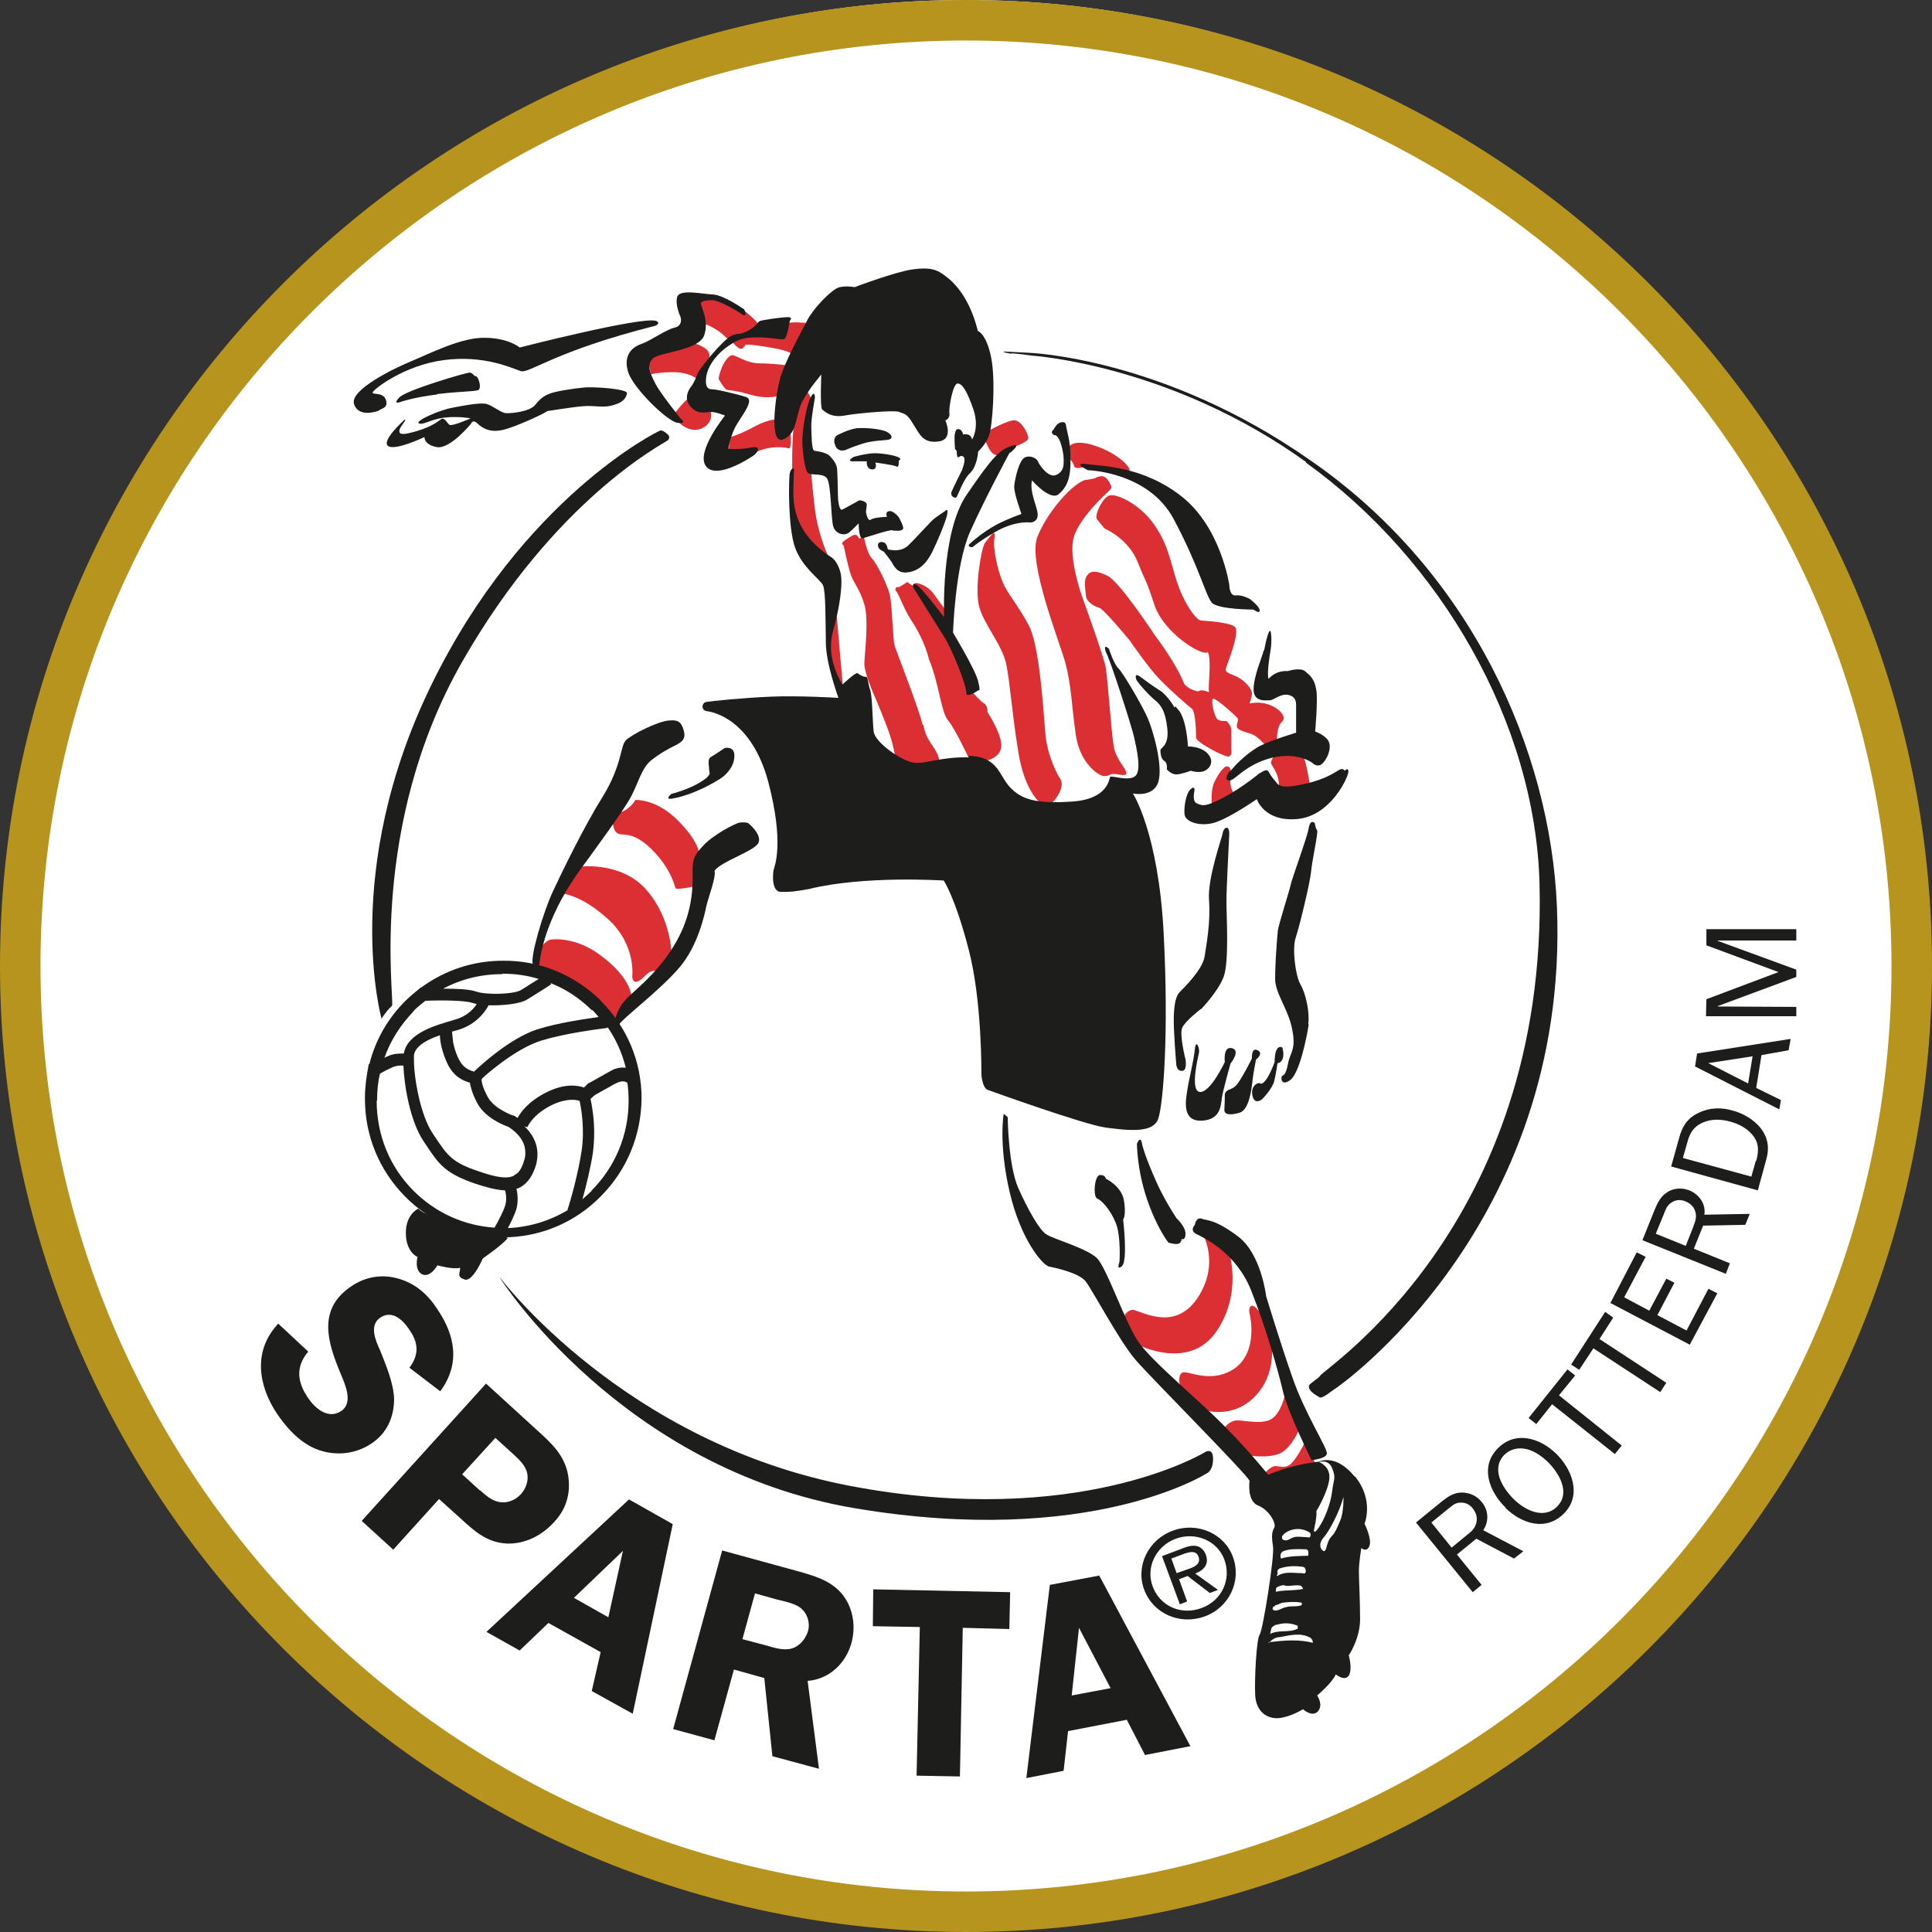 <?xml version="1.0" encoding="UTF-8"?>
<svg xmlns="http://www.w3.org/2000/svg" width="250" height="250" viewBox="0 0 250 250" fill="none">
  <rect x="0" y="0" width="250" height="250" fill="#333333" stroke="none"/>
  <g clip-path="url(#clip0_1022_31091)">
    <path d="M125 245.178C192.704 245.178 247.589 190.293 247.589 122.589C247.589 54.885 192.704 0 125 0C57.296 0 2.411 54.885 2.411 122.589C2.411 190.293 57.296 245.178 125 245.178Z" fill="white"></path>
    <path d="M125 250C56.08 250 0 193.92 0 125C0 56.08 56.08 0 125 0C193.92 0 250 56.08 250 125C250 193.92 193.92 250 125 250ZM125 5.241C58.962 5.241 5.241 58.962 5.241 125C5.241 191.038 58.962 244.759 125 244.759C191.038 244.759 244.759 191.038 244.759 125C244.759 58.962 191.038 5.241 125 5.241Z" fill="#B6941D"></path>
    <path d="M82.075 142.243C82.075 151.834 74.319 159.591 64.727 159.591C55.136 159.591 47.379 151.834 47.379 142.243C47.379 132.652 55.136 124.895 64.727 124.895C74.319 124.895 82.075 132.652 82.075 142.243Z" fill="white"></path>
    <path d="M199.161 120.126C199.161 161.425 165.566 194.864 124.109 194.864C82.652 194.864 49.057 161.373 49.057 120.126C49.057 78.878 82.652 45.388 124.109 45.388C165.566 45.388 199.161 78.878 199.161 120.126Z" fill="white"></path>
    <path d="M159.644 187.631L168.187 182.705L172.275 189.099L163.732 192.139L159.644 187.631Z" fill="white"></path>
    <path d="M47.904 53.04L47.327 50.734L51.153 48.008L56.971 45.702L62.369 45.492L66.876 46.279L84.172 41.509L88.47 41.09L90.199 38.26L96.227 40.251L98.008 42.4L103.721 42.977L100.524 54.612L93.973 57.128L87.369 54.455L84.067 51.52L78.931 52.306L70.493 52.516L63.889 55.031L61.164 53.931L57.547 55.922L50.629 56.656L51.048 55.608L47.904 53.04Z" fill="white"></path>
    <path d="M52.935 177.044C54.245 175.315 54.193 173.795 52.935 172.013C52.097 170.755 50.734 169.497 49.214 170.493C47.746 171.489 48.585 173.428 49.162 174.686C49.895 176.52 50.944 178.983 50.996 181.028C50.996 183.386 50.053 185.482 48.061 186.793C46.122 188.103 43.658 188.417 41.405 187.684C39.099 186.95 37.264 185.011 35.902 183.019C33.386 179.298 32.705 174.791 36.006 171.279L39.885 174.895C38.208 176.887 38.47 178.879 39.885 180.923C40.776 182.233 42.453 183.7 44.13 182.6C45.807 181.499 44.602 179.036 44.025 177.621C42.348 173.585 41.09 169.392 45.44 166.457C47.275 165.199 49.424 164.833 51.572 165.461C53.774 166.09 55.346 167.505 56.551 169.34C58.91 172.799 59.591 176.468 56.971 180.032L52.988 176.992L52.935 177.044Z" fill="#1D1D1B"></path>
    <path d="M50.943 200.577L46.803 196.803L62.893 179.036L69.549 185.115C71.279 186.688 72.851 188.103 73.427 190.461C73.952 192.872 73.427 195.126 71.698 196.96C70.178 198.637 68.029 199.79 65.671 199.738C62.998 199.633 61.373 198.113 59.486 196.384L56.813 193.973L50.838 200.577H50.943ZM62.159 192.872C63.155 193.763 63.993 194.497 65.409 194.392C66.195 194.287 66.876 193.92 67.4 193.344C68.029 192.662 68.396 191.667 68.239 190.723C68.029 189.623 67.191 188.889 66.404 188.155L64.098 186.059L59.801 190.776L62.107 192.872H62.159Z" fill="#1D1D1B"></path>
    <path d="M81.866 221.751L76.572 218.816L77.725 213.784L70.964 210.011L67.243 213.575L62.945 211.164L81.394 194.025L87.054 197.222L81.866 221.803V221.751ZM78.721 209.277L80.608 200.682L74.266 206.761L78.721 209.277Z" fill="#1D1D1B"></path>
    <path d="M92.505 225.21L87.107 223.742L93.449 200.629L103.197 203.302C105.241 203.878 107.338 204.455 108.805 206.08C110.377 207.862 110.797 210.377 110.168 212.631C109.434 215.252 107.285 217.296 104.507 217.505L105.975 228.878L99.948 227.254L98.899 217.138L94.969 216.038L92.453 225.157L92.505 225.21ZM96.069 212.107L99.057 212.893C100.157 213.208 101.363 213.627 102.463 213.312C103.512 212.998 104.245 212.054 104.56 211.059C104.822 210.168 104.56 209.015 103.878 208.333C103.145 207.495 101.52 207.233 100.524 206.971L97.694 206.184L96.069 212.107Z" fill="#1D1D1B"></path>
    <path d="M130.608 210.796L124.581 210.639L124.214 229.874L118.606 229.769L119.025 210.534L112.945 210.43L112.998 205.66L130.713 206.027L130.608 210.796Z" fill="#1D1D1B"></path>
    <path d="M154.088 225.943L148.165 227.096L145.807 222.537L138.207 224.004L137.631 229.14L132.809 230.084L135.849 205.084L142.243 203.878L154.088 226.048V225.943ZM143.711 218.449L139.622 210.639L138.679 219.392L143.711 218.449Z" fill="#1D1D1B"></path>
    <path d="M195.912 201.677L191.038 199.109L188.522 201.153L191.719 205.084L190.566 206.027L183.229 197.013L186.635 194.235C187.369 193.658 188.155 193.134 189.151 193.134C190.147 193.134 191.09 193.554 191.719 194.34C192.61 195.388 192.715 196.855 191.929 198.008L197.117 200.734L195.912 201.677ZM189.937 198.533C190.566 198.061 190.985 197.589 191.09 196.751C191.143 196.174 190.933 195.65 190.566 195.178C190.147 194.654 189.57 194.392 188.941 194.445C188.312 194.445 187.946 194.811 187.474 195.178L185.22 197.013L187.841 200.262L189.937 198.533Z" fill="#1D1D1B"></path>
    <path d="M194.811 195.073C192.715 193.029 191.457 189.78 193.816 187.421C196.122 185.063 199.319 186.111 201.363 188.103C203.407 190.094 204.717 193.448 202.411 195.807C200.052 198.218 196.908 197.17 194.811 195.126M200.367 189.256C199.633 188.522 198.637 187.788 197.589 187.526C196.541 187.264 195.493 187.474 194.707 188.207C192.872 190.042 194.392 192.505 195.86 193.973C197.275 195.388 199.79 196.698 201.52 194.916C203.25 193.134 201.73 190.618 200.315 189.203" fill="#1D1D1B"></path>
    <path d="M208.962 188.155L200.839 181.708L198.795 184.277L197.799 183.49L202.83 177.201L203.826 177.987L201.73 180.555L209.853 187.054L208.962 188.155Z" fill="#1D1D1B"></path>
    <path d="M214.832 180.136L206.184 174.476L204.35 177.254L203.302 176.572L207.704 169.759L208.752 170.493L206.971 173.27L215.618 178.931L214.832 180.136Z" fill="#1D1D1B"></path>
    <path d="M222.222 167.348L218.658 174.004L208.386 168.606L211.792 162.055L212.946 162.631L210.168 167.872L213.417 169.602L215.618 165.461L216.667 165.986L214.465 170.178L218.239 172.17L221.069 166.772L222.222 167.348Z" fill="#1D1D1B"></path>
    <path d="M225.891 158.491L220.388 158.596L219.183 161.583L223.847 163.47L223.323 164.833L212.526 160.482L214.151 156.447C214.518 155.556 214.937 154.77 215.776 154.246C216.614 153.721 217.663 153.669 218.606 154.036C219.864 154.56 220.755 155.765 220.545 157.181L226.415 157.076L225.839 158.491H225.891ZM219.13 158.648C219.445 157.914 219.602 157.285 219.287 156.552C219.078 156.027 218.606 155.661 218.082 155.451C217.453 155.189 216.824 155.241 216.3 155.608C215.776 155.923 215.566 156.394 215.357 156.971L214.256 159.644L218.134 161.216L219.13 158.7V158.648Z" fill="#1D1D1B"></path>
    <path d="M216.248 150.943L217.243 147.379C217.663 145.754 218.344 144.654 219.864 143.973C221.279 143.291 222.799 143.291 224.214 143.71C225.577 144.077 226.835 144.811 227.778 145.912C228.774 147.17 228.983 148.48 228.564 150L227.464 154.035L216.248 150.943ZM227.254 150.209C227.621 148.899 227.621 147.799 226.677 146.75C225.996 145.964 224.895 145.388 223.847 145.126C222.694 144.811 221.436 144.759 220.283 145.283C219.13 145.807 218.658 146.645 218.344 147.799L217.767 149.843L226.625 152.253L227.201 150.209H227.254Z" fill="#1D1D1B"></path>
    <path d="M231.447 135.902L227.935 136.531L227.254 140.776L230.451 142.348L230.241 143.554L219.34 137.998L219.602 136.321L231.709 134.434L231.447 135.902ZM220.965 137.526L226.206 140.199L226.782 136.688L220.965 137.579V137.526Z" fill="#1D1D1B"></path>
    <path d="M232.442 130.293V131.499H220.754L220.807 129.298L230.136 125.786L220.807 122.327V120.23H232.442V121.698H222.274V121.75L232.442 125.472V126.415L222.274 130.189V130.241L232.442 130.293Z" fill="#1D1D1B"></path>
    <path d="M141.929 67.191C142.401 67.662 142.82 68.396 143.134 68.501C143.449 68.606 146.122 69.969 147.222 72.746C148.323 75.524 148.166 74.581 149.371 78.249C150.577 81.918 155.608 85.01 156.289 84.382C156.814 85.43 156.289 88.679 156.447 89.57C155.294 89.098 155.084 89.465 155.084 89.465C155.084 89.465 153.983 89.361 153.25 88.522C152.201 85.796 149.424 82.18 149.424 82.18C149.424 82.18 144.916 75.314 143.344 74.528C141.772 73.742 141.09 73.847 140.619 74.528C140.199 75.21 140.461 76.205 140.514 77.044C140.566 77.882 141.562 78.459 142.191 78.616C142.82 78.773 146.174 82.862 146.174 82.862C146.174 82.862 148.637 86.478 150.157 87.998C151.625 89.518 153.721 91.3 154.245 91.719C154.717 92.138 154.77 94.811 154.77 95.44C154.77 96.069 158.438 97.956 158.962 97.903C159.486 97.799 159.329 96.96 159.329 96.96C159.329 96.96 159.329 95.021 159.329 94.444C159.329 93.868 158.7 93.291 158.7 93.291C158.7 93.291 157.757 93.396 157.442 92.977C157.128 92.505 156.709 90.88 156.918 90.461C157.076 90.042 160.011 92.715 160.168 92.977C160.325 93.239 159.958 93.606 160.063 94.078C160.168 94.549 161.426 94.759 162.159 95.073C162.893 95.44 163.784 96.488 163.784 96.488L164.937 97.746C164.937 97.746 164.466 98.323 164.466 98.69C164.466 99.109 165.514 99.895 165.514 101.834C165.514 103.773 169.549 101.887 169.549 101.887C169.549 101.887 168.973 98.061 168.554 97.746C168.134 97.379 165.252 95.755 165.252 95.755C165.252 95.755 165.147 94.078 165.881 93.396C166.614 92.715 165.409 91.562 164.099 91.142C162.788 90.723 161.688 91.038 161.688 91.038C161.688 91.038 162.055 89.989 162.002 89.675C162.002 89.361 161.531 88.522 160.535 87.841C159.539 87.159 158.386 87.212 158.648 86.425C158.91 85.639 160.482 81.761 159.801 81.132C159.12 80.503 156.027 80.346 155.398 80.293C154.769 80.241 153.145 77.987 152.254 75.157C151.363 72.327 151.101 70.335 149.266 67.767C147.432 65.199 144.549 63.889 143.606 64.098C142.663 64.308 141.51 66.824 141.981 67.243" fill="#DC2F34"></path>
    <path d="M156.813 104.141L159.696 102.725C159.696 102.725 159.067 101.939 159.224 100.734C159.329 99.476 159.224 99.266 158.805 99.162C158.386 99.057 157.442 100.419 157.023 101.468C156.656 102.516 156.813 104.141 156.813 104.141Z" fill="#DC2F34"></path>
    <path d="M140.304 60.429C140.304 60.429 139.151 60.796 138.994 60.325C138.889 59.853 138.47 59.434 138.47 59.434L138.365 57.756C138.365 57.756 138.994 56.708 141.929 57.756C144.864 58.805 146.488 60.639 146.122 60.953C145.755 61.32 140.304 60.482 140.304 60.482" fill="#DC2F34"></path>
    <path d="M131.394 54.403C132.233 54.56 133.019 56.08 133.071 56.656C133.124 57.233 130.922 57.914 130.922 57.914L129.193 58.857C129.193 58.857 128.564 59.172 127.935 57.967C127.306 56.761 127.463 56.813 127.463 56.813L127.883 55.765C127.883 55.765 130.556 54.245 131.394 54.403Z" fill="#DC2F34"></path>
    <path d="M134.906 104.14C134.906 104.14 132.652 102.83 131.761 97.275C130.87 91.666 130.713 88.365 130.189 85.849C129.612 83.333 127.306 80.817 126.677 78.407C126.101 75.996 126.992 70.859 127.463 70.231C127.935 69.602 128.407 69.077 128.407 69.077C128.407 69.077 128.878 68.658 128.669 69.759C128.459 70.807 129.088 73.847 129.769 75.367C130.398 76.887 131.709 78.249 133.124 80.922C134.539 83.595 135.01 91.929 135.273 94.968C135.535 98.008 137.054 100.576 137.054 100.576C137.054 100.576 137.631 101.1 137.264 102.149C136.897 103.249 135.849 104.193 135.849 104.193H134.853L134.906 104.14Z" fill="#DC2F34"></path>
    <path d="M116.142 75.943C115.828 75.996 115.776 76.415 115.985 76.52C116.195 76.677 117.138 79.141 117.872 80.189C118.606 81.289 119.706 83.228 120.23 85.377C121.541 88.522 121.75 92.138 122.694 93.239C123.585 94.287 125.419 98.218 125.419 98.218L127.358 98.48C127.358 98.48 129.402 98.218 129.56 96.646C129.717 95.073 127.778 92.138 127.778 92.138C127.778 92.138 127.83 91.3 127.358 91.038C126.887 90.776 125.891 89.623 125.891 89.623L122.274 80.293L122.484 79.088C122.484 79.088 121.698 78.092 120.807 76.834C119.864 75.524 118.029 75.157 118.291 75.681C118.553 76.205 117.4 75.314 117.4 75.314C117.4 75.314 116.509 75.943 116.195 75.996" fill="#DC2F34"></path>
    <path d="M105.031 61.216L104.088 55.818L104.979 51.572L104.35 50.419C104.35 50.419 103.564 51.52 102.987 53.459C102.411 55.346 102.516 60.797 102.516 60.797L102.673 65.933C102.673 65.933 103.407 69.025 104.35 69.916C105.294 70.807 107.285 72.222 107.285 72.222C107.285 72.222 105.87 69.34 105.451 65.881C105.031 62.422 104.979 61.164 104.979 61.164" fill="#DC2F34"></path>
    <path d="M109.12 89.413L108.229 79.193L107.128 83.071L107.809 86.793L109.12 89.413Z" fill="#DC2F34"></path>
    <path d="M119.392 93.816C119.078 92.191 116.038 84.382 115.776 83.596C115.514 82.757 115.461 78.355 115.147 76.992C114.832 75.681 113.522 73.009 112.841 72.275C112.159 71.594 111.792 69.445 111.792 69.445L111.163 69.707C111.163 69.707 111.163 69.602 110.954 69.34C110.744 69.078 110.325 69.287 110.325 69.287C110.325 69.287 109.329 69.864 109.067 70.126C108.805 70.388 109.172 70.598 109.172 70.598C109.172 70.598 109.644 72.904 110.01 74.109C110.377 75.367 111.216 76.101 111.845 78.197C112.474 80.346 111.845 84.801 111.845 85.902C111.845 87.002 112.945 89.57 112.945 89.57C112.945 89.57 113.784 91.457 114.727 93.921C115.671 96.384 115.828 97.956 115.828 97.956L118.553 99.109L121.488 98.638C121.488 98.638 121.698 98.271 121.122 97.222C120.545 96.174 119.759 95.493 119.497 93.816" fill="#DC2F34"></path>
    <path d="M87.683 54.507C87.683 54.507 89.203 56.237 90.88 55.398C92.505 54.612 91.929 53.04 91.929 53.04L90.828 49.633L91.772 46.436C91.772 46.436 92.086 45.545 91.09 44.968C90.094 44.392 89.728 44.444 89.728 44.444C89.728 44.444 90.828 42.086 91.142 41.981C91.457 41.876 93.029 42.767 93.658 43.396C94.287 44.025 94.759 44.235 94.759 44.235C94.759 44.235 95.126 44.759 95.65 45.073C96.174 45.388 96.384 44.549 96.541 44.602C96.698 44.602 96.908 44.497 99.686 44.968C102.463 45.44 102.463 45.859 102.463 45.859L101.992 47.275C101.992 47.275 99.738 47.013 98.218 47.013C96.698 47.013 95.44 46.069 94.811 45.964C94.182 45.912 93.501 47.327 93.501 47.327C93.501 47.327 92.872 48.794 93.029 49.109C93.187 49.371 93.553 50 93.868 50.314C94.182 50.629 94.497 50.314 97.013 51.048C99.476 51.782 100.996 51.153 100.996 51.153L100.577 54.245C100.577 54.245 99.424 54.245 97.746 55.136C96.069 56.08 94.549 56.551 94.549 56.551L94.235 58.386C94.235 58.386 96.436 59.12 98.113 58.386C99.79 57.652 101.572 57.862 102.044 58.019C102.516 58.176 102.254 55.818 102.254 55.818L104.612 41.824C104.612 41.824 102.987 41.614 102.096 41.771C101.258 41.929 98.375 42.558 98.166 42.033C97.956 41.509 96.436 40.304 96.436 40.304L92.977 38.522L90.356 38.627L89.413 42.61L83.7 45.859L84.224 48.428C84.224 48.428 85.43 48.113 87.474 48.166C89.57 48.27 90.514 49.266 90.514 49.266C90.514 49.266 90.356 50.681 89.465 51.258C88.522 51.834 87.369 53.407 87.369 53.407L87.945 54.507H87.683Z" fill="#DC2F34"></path>
    <path d="M69.549 125.21L74.214 127.411L79.56 132.285L81.709 129.245C81.709 129.245 82.076 126.782 77.516 123.48C74.581 121.331 71.803 121.489 71.227 121.593C70.493 121.751 69.864 122.799 69.864 122.799L69.549 125.21Z" fill="#DC2F34"></path>
    <path d="M72.642 115.618C72.642 115.618 75.105 115.671 78.721 118.973C82.338 122.275 81.814 126.363 81.814 126.363C81.814 126.363 81.814 127.935 83.438 126.31C84.434 125.262 84.958 125.734 84.958 125.734L86.897 123.48C86.897 123.48 86.897 118.815 83.596 115.094C80.294 111.373 74.843 112.159 74.843 112.159L72.642 115.566V115.618Z" fill="#DC2F34"></path>
    <path d="M79.298 106.027C79.298 106.027 79.193 107.337 79.874 107.809C80.503 108.281 81.709 107.337 84.329 109.905C86.897 112.474 87.264 114.622 87.421 114.937C87.579 115.199 89.937 114.675 89.937 114.675L90.461 110.482C90.461 110.482 90.513 108.962 87.736 106.184C84.958 103.354 82.233 103.511 82.233 103.511C82.233 103.511 81.394 104.979 79.927 105.188C78.459 105.346 79.35 106.132 79.35 106.132" fill="#DC2F34"></path>
    <path d="M155.975 182.495C155.975 182.495 159.591 183.648 162.421 180.66C165.304 177.725 164.518 173.533 164.518 173.533L163.574 170.65C163.574 170.65 162.474 168.763 161.95 168.973C161.425 169.182 161.74 170.178 161.74 170.178C161.74 170.178 162.841 174.843 159.801 177.044C156.709 179.193 153.669 177.254 152.987 177.621C152.306 177.987 152.725 179.455 152.725 179.455L156.08 182.495H155.975Z" fill="#DC2F34"></path>
    <path d="M145.44 170.388C145.44 170.388 145.65 169.706 146.436 169.497C147.222 169.287 151.73 172.589 154.874 168.082C157.967 163.574 155.608 159.644 155.608 159.644L159.015 161.95C159.015 161.95 160.849 167.348 157.338 172.379C153.826 177.411 147.222 174.004 147.222 174.004L145.44 170.388Z" fill="#DC2F34"></path>
    <path d="M159.696 183.857C160.482 183.595 162.736 184.382 164.256 183.753C165.828 183.124 166.352 180.136 166.352 180.136L168.239 184.696C168.239 184.696 167.243 187.264 165.671 188.05C164.099 188.784 161.373 188.312 161.373 188.312L158.386 184.801C158.386 184.801 158.857 184.119 159.644 183.857" fill="#DC2F34"></path>
    <path d="M164.727 189.78C165.199 189.518 165.775 190.042 166.666 189.675C167.557 189.308 168.815 186.688 168.815 186.688L170.178 189.308L164.098 190.985L163.731 190.566C163.731 190.566 164.203 189.989 164.727 189.78Z" fill="#DC2F34"></path>
    <path d="M49.109 53.092C48.69 53.302 46.331 54.036 45.807 52.254C45.283 50.472 50.786 47.746 53.197 46.751C55.608 45.755 59.748 43.606 62.84 43.711C65.88 43.763 67.243 44.969 67.243 44.969C67.243 44.969 82.757 40.985 84.853 41.509C85.587 41.772 84.853 42.138 84.853 42.138C71.541 45.493 68.448 48.428 67.348 48.008C66.247 47.642 62.631 45.912 57.442 46.593C52.254 47.275 48.27 50.419 48.218 50.786C48.165 51.153 49.79 50.629 50 51.992C50.105 52.725 49.528 52.83 49.109 53.04" fill="#1D1D1B"></path>
    <path d="M56.552 50.996C59.591 50.629 61.373 50.682 61.898 50.472C62.369 50.21 61.898 48.69 61.583 48.69C61.269 48.69 61.216 48.218 60.745 48.218C60.325 48.218 52.516 50.472 51.625 51.468C50.734 52.464 51.887 51.992 51.887 51.992C51.887 51.992 53.512 51.415 56.552 51.048" fill="#1D1D1B"></path>
    <path d="M52.306 54.35C52.306 54.35 49.319 57.023 50.21 57.704C51.101 58.386 54.927 56.551 54.927 56.551C54.927 56.551 54.822 57.547 56.552 57.861C58.281 58.123 60.954 54.822 60.954 54.822C60.954 54.822 61.164 54.245 61.688 54.717C62.212 55.188 63.103 56.027 64.937 55.66C66.719 55.293 71.227 53.145 70.755 53.197C70.231 53.302 73.638 52.725 75.367 52.568C77.097 52.411 78.04 52.882 79.56 52.358C80.608 52.044 81.028 51.52 81.132 50.891C81.237 50.314 76.677 50 75.472 50.157C74.266 50.262 71.856 50.629 71.122 50.943C70.336 51.258 69.969 51.52 69.235 52.411C68.501 53.302 66.038 53.511 65.461 53.459C64.885 53.459 63.732 52.463 62.893 52.254C62.002 52.096 60.063 52.463 58.438 52.778C56.814 53.092 53.721 54.455 54.193 54.769C54.665 55.084 55.713 54.245 57.547 54.035C59.434 53.826 60.902 54.14 60.902 54.14C60.902 54.14 58.491 55.188 58.176 54.979C57.862 54.769 57.495 53.931 57.076 54.245C56.656 54.56 55.765 55.241 53.983 55.765C52.202 56.289 51.677 56.289 51.677 55.765C51.677 55.241 52.621 54.402 52.411 54.297" fill="#1D1D1B"></path>
    <path d="M96.279 39.99C96.279 39.99 96.907 41.352 95.859 40.566C94.811 39.832 92.872 38.889 92.243 38.837C91.614 38.837 91.037 38.889 90.723 39.151C90.461 39.361 91.824 41.247 91.142 43.344C90.461 45.388 85.377 45.545 84.486 46.384C83.595 47.222 84.172 48.375 84.801 49.633C85.43 50.891 88.103 54.193 88.103 54.193C88.103 54.193 88.993 54.874 87.683 54.717C86.373 54.56 81.97 50.262 81.289 48.166C80.608 46.017 81.761 44.916 83.019 44.497C84.224 44.078 86.058 42.715 87.264 42.401C88.469 42.138 88.05 40.985 88.05 40.985C88.05 40.985 87.316 39.413 87.631 38.417C87.945 37.369 90.88 38.05 92.243 38.103C93.606 38.155 96.226 39.99 96.226 39.99" fill="#1D1D1B"></path>
    <path d="M101.468 43.868C101.835 43.868 102.201 41.509 102.201 41.509C102.201 41.509 102.673 41.038 101.939 41.038C101.206 41.038 98.585 41.404 98.271 41.562C98.009 41.719 97.851 42.295 96.646 42.872C95.44 43.449 95.703 42.977 94.654 43.449C93.606 43.92 90.671 47.484 90.304 48.27C89.99 49.056 89.728 49.685 89.361 50.105C89.046 50.576 88.47 51.572 89.361 52.62C90.304 53.669 91.195 53.354 91.929 53.302C92.663 53.302 93.816 53.773 93.816 53.773C93.816 53.773 89.99 58.49 91.352 60.325C92.715 62.159 97.17 59.172 97.484 58.962C97.851 58.752 98.795 57.599 97.17 57.914C95.545 58.228 94.235 58.071 94.235 58.071C94.235 58.071 94.602 56.08 95.336 54.926C96.069 53.721 96.436 53.302 96.751 52.568C97.065 51.834 97.013 51.467 96.331 51.31C95.703 51.1 92.82 50.367 92.086 50.367C91.352 50.367 91.248 49.633 91.405 48.637C91.562 47.694 92.296 46.226 93.973 44.968C95.65 43.711 96.436 43.711 97.799 43.658C99.162 43.606 100.944 43.92 101.258 43.92" fill="#1D1D1B"></path>
    <path d="M106.394 48.323C106.394 48.323 104.612 50.367 103.773 52.044C102.935 53.721 103.197 56.184 101.31 56.866C99.476 57.547 100.367 51.153 100.891 49.161C101.362 47.17 103.773 42.767 104.507 41.352C105.241 39.937 107.652 37.369 108.648 37.159C109.643 36.95 110.587 37.159 110.587 37.159C110.587 37.159 115.828 35.167 118.134 34.853C120.44 34.539 121.331 34.906 122.432 35.797C125.576 38.102 126.52 42.819 126.52 42.819C126.52 42.819 127.62 43.134 128.249 46.226C128.878 49.319 128.407 55.241 127.987 56.342C127.62 57.442 126.572 58.438 126.572 58.438C126.572 58.438 126.467 60.325 125.524 61.216C124.581 62.107 123.952 64.203 123.742 64.36C123.532 64.518 122.956 64.203 123.113 63.679C123.323 63.155 124.476 60.849 124.476 60.849C124.476 60.849 125.052 59.434 124.685 59.119C124.318 58.752 123.952 59.381 123.899 59.119C123.794 58.91 123.794 58.333 123.794 58.333L123.585 58.123C123.585 58.123 123.427 56.446 123.585 56.027C123.69 55.608 123.794 55.45 124.161 55.555C124.528 55.66 124.633 56.237 124.633 56.237C124.633 56.237 124.843 56.132 125.262 56.237C125.681 56.342 125.786 56.866 125.786 56.866C125.786 56.866 126.782 55.398 125.943 52.935C125.105 50.524 124.476 49.581 123.899 49.633C123.323 49.633 122.746 52.725 122.851 53.459C122.956 54.193 122.327 54.402 122.327 54.402C122.327 54.402 123.48 56.866 121.436 57.128C119.444 57.39 119.025 56.237 118.134 54.822C117.295 53.407 116.929 53.564 116.352 53.302C115.776 53.04 111.006 53.459 109.277 53.773C107.547 54.088 106.708 53.249 106.394 52.987C106.079 52.725 106.289 48.218 106.289 48.218" fill="#1D1D1B"></path>
    <path d="M114.832 71.069C114.832 71.069 116.457 71.593 117.505 70.598C118.553 69.602 120.388 67.505 120.859 67.138C121.331 66.772 122.274 66.143 122.274 66.143C122.274 66.143 122.799 65.566 122.536 66.719C122.222 67.872 121.383 69.864 120.65 71.384C119.916 72.851 118.973 73.847 117.505 74.057C116.09 74.266 115.671 73.218 115.356 72.694C115.042 72.222 114.36 71.384 114.36 71.384C114.36 71.384 113.679 71.122 113.627 70.702C113.522 70.283 113.836 70.021 114.308 70.178C114.832 70.283 114.885 71.174 114.885 71.174" fill="#1D1D1B"></path>
    <path d="M115.514 68.658C116.038 68.658 116.509 68.763 116.824 68.501C117.086 68.291 116.3 66.929 116.3 66.929C116.3 66.929 115.618 66.038 115.042 66.143C114.465 66.247 114.78 66.876 114.78 66.876C114.78 66.876 113.103 66.929 112.683 67.243C112.264 67.558 112.054 66.247 112.054 66.247C112.054 66.247 112.107 65.88 112.159 65.356C112.212 64.832 111.216 64.728 111.216 64.728C111.216 64.728 109.539 65.671 109.015 65.933C108.543 66.195 108.438 64.465 108.438 64.465C108.438 64.465 108.386 61.635 108.333 60.849C108.333 60.063 107.809 59.486 107.39 59.015C106.918 58.543 105.818 58.386 105.398 58.333C104.979 58.281 105.031 56.132 104.979 55.241C104.927 54.35 105.451 51.468 105.451 51.468C105.451 51.468 105.451 50.315 104.874 51.468C104.298 52.673 103.773 55.87 103.826 57.285C103.878 58.7 104.14 60.744 104.507 61.164C104.874 61.583 106.394 61.164 106.971 61.845C107.599 62.526 107.495 67.4 107.862 68.239C108.176 69.078 109.277 69.392 109.853 68.92C110.43 68.449 111.111 67.715 111.111 67.715C111.111 67.715 111.111 69.811 111.635 69.654C112.212 69.497 114.989 68.553 115.514 68.606" fill="#1D1D1B"></path>
    <path d="M108.124 57.757C108.595 58.648 109.539 58.176 109.539 58.176C109.539 58.176 110.954 57.547 112.264 57.233C113.574 56.97 113.994 57.023 114.832 56.918C115.671 56.813 115.461 56.184 114.623 55.817C113.836 55.503 112.159 55.346 111.059 55.398C109.958 55.45 108.281 56.342 108.281 56.342C108.281 56.342 107.652 56.813 108.124 57.704" fill="#1D1D1B"></path>
    <path d="M110.482 59.12C110.482 59.12 109.434 59.696 110.377 59.696C111.321 59.696 112.159 59.696 112.159 59.696C112.159 59.696 112.054 60.692 112.84 60.744C113.627 60.744 113.26 59.853 113.26 59.853C113.26 59.853 115.723 60.168 116.038 60.377C116.352 60.587 116.3 59.591 116.3 59.591C116.3 59.591 116.719 59.486 116.352 59.224C115.985 58.962 114.308 58.648 113.207 58.648C112.107 58.648 110.482 59.12 110.482 59.12Z" fill="#1D1D1B"></path>
    <path d="M136.53 56.289C137.264 56.604 137.578 58.491 137.631 59.224C137.631 59.958 137.788 60.902 136.74 61.426C135.692 62.002 134.434 60.063 134.329 59.749C134.224 59.382 133.438 58.858 132.652 59.172C131.866 59.487 131.289 62.055 131.237 62.998C131.237 63.941 132.18 66.51 132.18 66.51C132.18 66.51 130.608 67.034 128.983 67.872C127.358 68.763 126.153 69.759 125.576 70.283C124.947 70.807 125.838 70.807 125.838 70.807C125.838 70.807 126.834 69.916 129.193 68.606C131.604 67.348 133.333 67.61 133.333 67.61C133.333 67.61 134.276 67.61 134.276 66.615C134.276 65.619 133.176 63.679 133.543 62.16C133.543 62.16 135.901 64.885 137.002 63.941C138.102 62.998 138.574 61.793 138.522 59.329C138.522 56.866 137.998 55.661 137.945 55.084C137.945 54.508 137.369 54.56 137.002 54.77C136.635 54.979 136.321 55.608 136.321 55.608C136.321 55.608 135.744 55.975 136.478 56.342" fill="#1D1D1B"></path>
    <path d="M130.713 58.595C130.713 58.595 132.39 57.233 130.87 57.704C129.35 58.228 128.459 59.067 125.105 63.993C121.698 68.92 122.17 79.874 122.17 79.874C122.17 79.874 119.182 75.891 118.501 75.629C117.82 75.367 118.291 76.205 118.291 76.205C118.291 76.205 121.646 81.551 122.327 82.652C123.008 83.752 125.157 88.679 125.052 89.832C125.367 90.199 126.625 89.308 126.625 89.308C126.625 89.308 126.939 89.675 126.572 88.155C126.205 86.635 123.323 81.866 123.323 81.866C123.323 81.866 123.585 73.165 125.524 68.815C127.463 64.465 130.66 58.543 130.66 58.543" fill="#1D1D1B"></path>
    <path d="M140.776 60.849C140.776 60.849 138.679 59.801 140.618 60.063C142.558 60.325 147.903 60.273 152.987 64.308C158.019 68.344 159.067 75.681 159.067 75.681C159.067 75.681 159.067 77.149 159.906 77.044C160.744 76.939 161.74 77.516 161.74 77.516C161.74 77.516 162.998 78.459 162.998 78.983C162.998 79.507 162.212 78.879 162.212 78.879C162.212 78.879 157.599 78.879 156.813 77.988C156.027 77.097 155.136 73.271 151.887 67.191C148.637 61.059 140.828 60.849 140.828 60.849" fill="#1D1D1B"></path>
    <path d="M163.522 84.172C163.312 85.063 162.212 87.526 162.212 89.204C162.212 90.881 163.784 90.618 164.308 90.618C164.832 90.618 165.723 89.675 166.771 89.937C167.82 90.199 167.715 91.038 167.715 91.614C167.715 92.191 167.715 94.811 167.715 94.811C167.715 94.811 164.57 95.755 163.103 96.489C161.635 97.222 159.906 98.9 159.486 99.476C158.753 100.105 158.333 100.943 159.067 100.996C159.801 101.048 161.059 98.952 164.57 98.061C168.082 97.222 169.916 98.795 169.916 98.795C169.916 98.795 170.597 99.476 171.279 98.637C171.96 97.799 172.327 96.541 171.855 95.807C171.384 95.073 170.178 94.654 170.178 94.654C170.178 94.654 170.545 90.723 170.335 89.308C170.126 87.893 169.549 87.421 168.868 86.845C168.187 86.321 166.614 86.845 166.614 86.845C166.614 86.845 165.251 86.635 164.151 87.841C163.889 87.264 164.361 84.434 164.361 84.434C164.361 84.434 164.623 83.229 164.465 81.971C164.308 80.713 163.732 83.281 163.574 84.172" fill="#1D1D1B"></path>
    <path d="M147.065 87.998C146.908 87.579 146.856 87.107 147.484 87.526C148.113 87.998 149.109 88.732 150.105 89.361C151.101 89.99 151.992 91.562 151.992 91.562C151.992 91.562 151.992 91.195 152.359 91.719C153.564 92.872 153.721 96.593 153.721 96.593C153.721 96.593 155.136 96.541 156.08 97.327C157.023 98.166 156.866 99.109 156.08 99.633C155.346 100.157 154.088 99.738 154.088 99.738C154.088 99.738 152.83 100.21 152.201 100.21C151.573 100.21 150.996 99.581 150.996 99.581C150.996 99.581 151.101 98.742 150.682 98.48C150.21 98.218 150.157 97.379 150.157 97.065C150.157 96.751 151.31 96.541 151.048 94.235C150.786 91.929 150.21 91.247 149.476 90.618C148.742 90.042 147.17 88.312 147.013 87.893" fill="#1D1D1B"></path>
    <path d="M163.05 100C163.05 100 160.744 101.939 158.229 103.25C155.765 104.56 155.451 104.193 154.822 103.931C154.245 103.669 154.56 102.306 154.56 102.306C154.56 102.306 154.665 101.572 154.036 102.149C153.407 102.725 153.145 104.769 153.302 105.503C153.459 106.237 154.927 106.918 156.761 106.551C158.648 106.185 162.631 103.407 162.631 103.407C162.631 103.407 163.574 106.394 167.925 105.975C172.222 105.556 174.528 100.472 174.476 99.843C174.476 99.214 174.004 99.738 174.004 99.738C174.004 99.738 173.847 99.371 173.375 99.581C172.904 99.79 171.698 100.839 168.658 101.468C165.618 102.149 165.409 101.572 165.042 101.101C164.623 100.629 164.413 100.315 164.151 99.843C163.889 99.371 163.05 100.053 163.05 100.053" fill="#1D1D1B"></path>
    <path d="M155.398 130.608C155.398 130.608 157.6 128.354 158.333 126.415C159.067 124.528 158.7 118.449 158.7 116.667C158.7 114.885 159.015 109.172 159.067 107.914C159.067 106.656 158.334 107.075 158.229 107.757C158.124 108.438 156.237 113.574 156.447 116.457C156.656 119.34 156.132 122.117 155.87 123.795C155.608 125.472 153.145 127.883 152.673 128.354C152.201 128.826 151.939 129.769 151.887 131.551C151.835 133.333 152.201 137.631 152.201 137.631C152.201 137.631 152.201 138.574 152.935 138.574C153.669 138.574 153.407 137.107 153.407 137.107C153.407 137.107 152.568 133.805 152.988 132.966C153.354 132.128 155.398 130.556 155.398 130.556" fill="#1D1D1B"></path>
    <path d="M169.287 132.494C169.497 131.027 168.973 128.564 168.292 127.411C167.61 126.257 167.191 122.694 167.663 121.331C168.134 119.968 169.549 114.098 169.654 112.788C169.759 111.478 170.598 107.704 170.44 107.442C170.231 107.232 170.126 106.499 170.126 106.499C170.126 106.499 169.549 105.922 169.34 107.18C169.13 108.438 167.191 113.626 167.034 114.413C166.876 115.199 165.461 119.601 165.356 120.387C165.252 121.174 164.885 126.362 165.042 127.201C165.357 129.088 166.824 130.87 167.243 133.385C167.715 135.849 166.929 136.216 166.667 137.631C166.405 139.046 166.09 139.151 165.933 139.203C165.723 139.255 165.671 140.67 166.929 139.779C168.187 138.889 169.13 134.014 169.34 132.599" fill="#1D1D1B"></path>
    <path d="M154.612 135.797C154.769 134.277 155.293 135.744 155.136 136.268C155.031 136.793 153.931 141.247 155.293 141.3C156.656 141.352 158.49 137.421 158.49 137.421C158.49 137.421 158.228 135.325 159.434 135.639C160.587 135.954 159.224 137.631 159.224 137.631C159.224 137.631 158.281 140.985 158.123 141.981C157.966 142.977 158.019 144.916 155.451 145.021C152.83 145.073 153.459 142.243 153.669 140.881C153.878 139.518 154.455 137.317 154.612 135.797Z" fill="#1D1D1B"></path>
    <path d="M158.49 141.614C158.49 141.929 158.49 142.715 158.438 143.501C158.333 144.287 159.224 144.34 160.43 143.973C161.635 143.606 161.95 140.881 162.054 140.042C162.107 139.203 162.526 137.107 162.526 137.107C162.526 137.107 163.574 136.321 162.736 135.902C161.897 135.482 162.002 136.95 162.002 136.95C162.002 136.95 161.059 138.889 160.272 140.042C159.486 141.247 158.805 140.723 158.49 141.562" fill="#1D1D1B"></path>
    <path d="M163.155 140.252C162.998 139.937 161.793 140.356 162.055 141.719C162.317 143.082 163.313 142.243 163.313 142.243C163.313 142.243 164.623 140.933 164.885 139.885C165.147 138.836 165.304 137.579 165.304 137.579C165.514 137.579 166.405 137.264 165.933 135.535C164.885 135.063 164.937 137.421 164.937 137.421C164.937 137.421 163.994 140.147 163.155 140.252Z" fill="#1D1D1B"></path>
    <path d="M125.419 98.008C121.646 97.903 119.811 98.899 118.239 98.69C116.667 98.48 113.208 96.069 113.05 94.654C112.893 93.291 112.893 90.042 112.579 89.203C112.264 88.365 112.369 87.526 112.002 87.579C111.635 87.579 111.164 87.264 110.954 87.107C110.744 86.95 109.015 88.574 109.015 88.574C109.015 88.574 106.813 85.325 107.757 81.813C108.753 78.302 108.962 75.734 108.857 74.738C108.805 73.742 108.229 72.537 107.6 72.117C106.918 71.698 104.717 70.231 103.564 67.872C102.411 65.514 102.673 63.732 102.725 61.111C102.883 60.377 102.359 60.482 102.201 61.216C102.044 61.95 101.939 68.239 102.883 70.859C103.826 73.48 106.132 74.948 106.499 75.734C106.866 76.572 106.813 80.503 106.866 83.176C106.866 85.849 108.491 90.304 108.491 90.304C108.491 90.304 103.407 89.99 99.738 90.147C96.069 90.304 92.034 90.723 91.405 90.828C90.776 90.933 90.671 91.929 91.51 92.034C92.4 92.138 97.275 93.186 99.424 101.205C101.52 109.224 100.21 112.107 100.105 112.579C100 113.05 99.79 115.461 101.101 115.409C102.411 115.409 102.568 115.409 104.665 115.042C111.845 113.26 122.117 113.941 122.117 113.941C122.117 113.941 123.585 116.09 125.314 122.746C127.096 129.402 126.992 139.046 126.992 139.046C126.992 139.046 127.096 140.776 127.83 141.038C128.564 141.3 140.199 145.493 143.082 145.912C146.017 146.279 149.266 146.698 149.895 144.706C150.524 142.767 151.258 133.805 150.577 120.755C149.895 107.704 146.593 102.673 146.593 102.673C146.593 102.673 149.266 103.249 149.895 101.153C150.524 99.056 149.161 94.392 148.533 92.977C147.956 91.562 145.388 87.159 144.759 86.53C144.13 85.954 143.501 83.962 143.501 83.962C143.501 83.962 142.715 83.176 143.082 84.329C143.658 85.325 146.436 93.973 146.751 95.388C147.065 96.803 147.746 99.686 146.908 100.419C146.069 101.153 143.816 100.314 143.658 100.524C143.501 100.734 143.449 103.407 138.732 103.721C134.015 104.036 132.18 103.459 130.66 101.834C129.193 100.21 129.14 97.903 125.314 97.799" fill="#1D1D1B"></path>
    <path d="M91.981 97.956C92.453 97.694 93.763 96.803 93.763 96.803C93.763 96.803 95.126 96.436 95.021 97.956C94.969 99.424 93.606 100.472 93.606 100.472C93.606 100.472 93.082 100.944 91.09 101.939C89.099 102.883 87.841 103.197 86.897 103.354C85.954 103.459 86.897 102.725 86.897 102.725C86.897 102.725 89.885 101.992 91.51 100.577C91.929 100.105 91.824 100.157 91.772 99.686C91.772 99.214 91.51 98.271 91.929 98.008" fill="#1D1D1B"></path>
    <path d="M87.683 96.279C88.889 95.703 88.575 94.811 88.365 94.183C88.103 93.606 87.946 93.082 86.478 93.239C85.011 93.396 81.761 95.021 80.975 95.807C80.241 96.594 80.503 99.004 77.987 103.092C75.472 107.128 72.746 112.788 71.541 115.357C70.335 117.925 68.501 124.004 68.973 124.843C69.445 124.948 69.759 125 69.759 125C70.493 118.449 74.843 112.841 75.786 111.583C76.677 110.325 80.765 104.822 81.709 102.988C82.652 101.153 83.071 99.319 84.277 98.376C85.482 97.432 86.531 96.856 87.736 96.279" fill="#1D1D1B"></path>
    <path d="M79.56 132.076C79.56 132.076 79.769 130.713 80.87 129.455C81.971 128.197 84.801 126.258 87.107 122.537C89.413 118.868 89.675 115.409 89.623 113.208C89.57 111.059 89.832 110.692 91.038 109.382C92.243 108.071 95.073 106.551 95.702 106.447C96.331 106.342 96.803 106.499 96.803 106.499C96.803 106.499 98.585 107.914 98.165 109.015C97.746 110.115 93.344 111.426 92.453 112.684C92.715 113.417 91.614 116.248 91.404 117.243C91.195 118.239 90.356 122.327 87.945 125.157C85.534 128.04 80.503 131.814 80.084 132.6L79.56 132.023V132.076Z" fill="#1D1D1B"></path>
    <path d="M54.035 162.579C54.035 162.579 53.564 164.36 54.612 164.885C55.66 165.409 56.604 163.732 56.604 163.732C56.604 163.732 58.648 164.308 59.539 164.046C59.539 164.832 59.067 165.199 60.115 165.566C61.163 165.933 62.474 162.841 62.474 162.841C62.474 162.841 65.147 161.006 65.723 160.168C54.822 157.809 54.14 156.394 54.14 156.394C54.14 156.394 52.516 157.075 52.516 159.539C52.516 162.002 53.983 162.631 53.983 162.631" fill="#1D1D1B"></path>
    <path d="M141.981 155.084C141.405 154.874 141.614 152.044 142.348 152.044C143.082 152.044 143.082 152.516 143.082 152.516C143.082 152.516 145.126 153.459 145.44 155.346C145.755 157.285 145.336 157.809 145.336 157.809C145.336 157.809 145.964 163.155 145.178 163.836C144.392 164.518 144.864 163.26 144.864 163.26C144.864 163.26 145.073 160.01 144.392 158.281C143.711 156.551 142.505 155.241 141.929 155.084" fill="#1D1D1B"></path>
    <path d="M151.205 160.797C151.205 160.797 152.253 161.111 152.568 160.902C152.935 160.692 152.882 160.325 152.882 160.325C152.882 160.325 153.406 160.587 153.406 159.644C153.406 158.7 152.253 157.652 152.253 157.652C152.253 157.652 151.1 155.975 149.947 153.617C148.847 151.258 147.903 148.795 147.746 147.851C147.536 146.908 147.117 148.009 147.117 148.009C147.117 148.009 147.117 151.258 148.375 155.032C149.633 158.805 151.153 160.744 151.153 160.744" fill="#1D1D1B"></path>
    <path d="M154.822 159.696C153.878 159.224 154.612 158.49 154.612 158.49C154.612 158.49 154.769 157.442 155.503 157.704C156.237 157.966 157.233 157.757 160.22 160.01C163.208 162.264 163.837 167.715 163.837 167.715C163.837 167.715 165.618 173.637 167.243 178.249C168.816 182.861 171.803 187.421 171.698 188.102C171.593 188.784 169.707 188.941 169.707 188.941C169.707 188.941 166.614 182.652 166.038 180.136C165.461 177.62 163.837 171.855 161.897 166.981C159.958 162.107 155.818 160.167 154.822 159.696Z" fill="#1D1D1B"></path>
    <path d="M175.262 191.038C172.799 187.998 170.598 189.151 170.598 189.151C170.598 189.151 167.453 189.413 164.099 190.828C164.099 190.828 161.583 187.683 158.438 184.539C155.346 181.342 149.004 176.153 147.275 173.585C145.545 171.017 143.187 163.994 141.929 162.788C140.618 161.53 136.321 160.325 135.43 159.748C134.539 159.224 133.071 156.656 131.761 153.721C130.451 150.734 130.398 144.549 130.398 144.549L129.874 144.13C129.874 144.13 129.193 148.061 130.66 154.298C132.128 160.534 134.958 163.732 135.744 163.889C136.53 164.046 139.465 164.675 140.409 165.723C141.3 166.771 144.811 173.532 147.013 176.048C149.214 178.564 161.321 190.723 161.688 191.614C161.688 191.614 161.321 194.235 162.788 194.811C164.256 195.388 165.199 197.17 164.885 197.694C164.57 198.218 164.518 198.794 164.728 200.105C164.937 201.415 163.417 210.954 162.998 211.53C162.579 212.107 162.317 217.295 162.421 219.34C162.526 221.436 163.889 222.432 165.461 222.327C167.034 222.17 168.606 221.174 168.606 221.174C168.606 221.174 169.811 222.275 170.545 221.436C171.279 220.597 170.44 219.392 170.44 219.392C170.44 219.392 172.379 217.767 172.851 216.667C172.851 216.667 174.004 217.61 174.528 216.824C175.052 215.985 174.528 214.203 174.528 214.203C174.528 214.203 175.943 212.159 175.996 209.644C175.996 207.128 175.839 204.35 175.839 203.302C175.839 202.201 176.153 200.314 176.153 200.314C176.153 200.314 176.834 200.943 177.201 200.052C177.568 199.161 176.572 197.17 176.572 197.17C176.572 197.17 177.83 194.13 175.367 191.09" fill="#1D1D1B"></path>
    <path d="M170.597 189.151C170.597 189.151 172.222 189.675 172.012 191.405C171.803 193.134 170.335 195.545 170.335 195.545C170.44 196.174 170.073 197.746 170.073 197.746C170.073 197.746 169.811 198.795 170.597 197.746C171.331 196.698 172.17 194.706 172.379 192.977C172.589 191.247 172.903 191.3 172.379 189.99C171.908 188.732 170.597 189.203 170.597 189.203" fill="white"></path>
    <path d="M171.279 198.952C170.65 199.633 170.755 200.42 171.227 200.682C171.698 200.944 171.593 199.581 172.222 198.9C172.851 198.218 172.956 197.851 173.428 196.751C173.9 195.65 173.847 193.711 173.847 193.711C173.271 195.807 171.908 198.271 171.279 198.952Z" fill="white"></path>
    <path d="M164.151 212.631C164.57 212.159 165.042 211.845 165.618 211.845C166.981 211.583 168.344 211.216 169.602 211.95C169.759 212.107 169.916 212.316 169.864 212.579C168.134 212.107 166.247 212.264 164.413 212.474C164.413 212.474 164.099 212.421 164.151 212.631Z" fill="white"></path>
    <path d="M164.36 211.425C165.513 210.849 166.824 211.321 167.924 210.744C167.924 210.692 167.924 210.43 167.924 210.377C167.086 210.01 166.142 209.958 165.304 210.22C165.042 210.22 164.727 210.377 164.518 210.692C164.465 210.901 164.413 211.216 164.36 211.425Z" fill="white"></path>
    <path d="M164.989 207.704C165.356 207.704 165.618 207.442 165.985 207.39C166.771 207.285 167.662 207.233 168.448 207.39V207.704C167.82 207.966 167.086 207.757 166.404 207.966C165.828 208.071 165.251 208.595 164.78 208.333C164.57 208.281 164.675 207.809 165.042 207.809" fill="white"></path>
    <path d="M166.247 205.189C166.981 205.294 167.61 205.031 168.344 205.189C168.396 205.189 168.658 205.608 168.606 205.608C167.4 205.87 166.247 205.713 165.094 205.975C165.094 205.765 165.094 205.556 165.199 205.398C165.566 205.241 165.828 205.084 166.3 205.136" fill="white"></path>
    <path d="M165.304 203.931C166.195 203.302 167.4 203.564 168.448 203.564C168.605 203.564 168.815 203.669 168.867 203.564C169.025 203.407 168.972 203.145 168.867 202.935C168.815 202.778 168.658 202.778 168.501 202.726C167.557 202.621 166.614 202.621 165.67 202.935C165.513 202.935 165.408 203.093 165.304 203.25C165.251 203.46 165.408 203.669 165.199 203.879" fill="white"></path>
    <path d="M165.776 201.677C166.929 201.31 168.134 201.363 169.287 201.31C169.287 200.944 169.392 200.524 168.973 200.472C167.977 200.472 166.929 200.367 166.038 200.734C165.776 200.839 165.566 201.258 165.776 201.677Z" fill="white"></path>
    <path d="M166.143 198.637H165.985C165.828 198.847 165.881 199.161 165.985 199.214C166.457 199.476 166.772 199.214 167.191 199.004C167.767 198.742 168.396 198.899 168.973 198.899C169.13 198.899 169.392 199.004 169.497 198.899C169.654 198.742 169.602 198.375 169.497 198.323C168.449 197.642 167.086 197.694 166.09 198.533" fill="white"></path>
    <path d="M86.373 57.023C86.845 56.604 86.425 56.237 86.425 56.237C86.425 56.237 85.796 55.608 85.43 55.713C85.063 55.818 67.61 64.466 55.818 88.627C44.025 112.788 49.371 131.814 49.371 131.814C49.371 131.814 49.895 130.923 50.734 130.136C51.048 129.036 47.694 106.866 59.801 85.64C71.908 64.466 85.849 57.443 86.321 57.023" fill="#1D1D1B"></path>
    <path d="M169.025 59.801C151.52 47.17 133.543 46.017 133.543 46.017C133.543 46.017 131.08 45.65 130.713 45.755C130.294 45.65 129.455 45.545 130.084 45.493C130.189 45.493 132.914 45.65 133.124 45.65C133.124 45.65 150.472 46.226 169.445 59.486C190.357 73.847 200.629 97.117 201.468 117.348C203.145 158.857 172.799 179.769 172.589 179.822C172.537 179.822 171.122 181.027 170.755 180.818C170.126 180.451 169.235 179.927 169.392 179.298C169.445 179.036 170.755 178.249 170.807 178.04C171.069 177.254 200.315 158.7 199.214 114.361C198.69 93.553 186.426 72.379 168.973 59.853" fill="#1D1D1B"></path>
    <path d="M64.728 165.356C64.728 165.356 80.765 186.74 110.115 192.296C139.465 197.851 155.765 187.998 155.765 187.998C155.765 187.998 156.971 187.107 156.971 188.784C156.971 190.461 156.027 190.723 156.027 190.723C156.027 190.723 140.985 200.262 110.692 195.178C80.398 190.094 64.728 165.409 64.728 165.409" fill="#1D1D1B"></path>
    <path d="M140.566 62.107C142.191 61.845 141.457 61.845 142.348 61.635C143.239 61.426 143.711 62.736 143.816 62.946C143.921 63.155 143.396 63.627 143.396 63.627C143.396 63.627 139.204 67.348 138.837 70.021C138.417 72.694 139.99 77.097 139.99 77.097C139.99 77.097 142.82 84.906 143.082 86.373C143.344 87.893 143.816 94.969 144.13 96.646C144.445 98.323 145.755 99.476 145.755 100.053C145.755 100.577 144.445 100.053 143.973 100.157C143.449 100.21 143.606 100.419 142.872 100.419C142.139 100.419 139.728 98.742 139.204 95.074C138.679 91.405 138.627 88.679 137.893 85.902C137.16 83.124 132.967 72.851 134.225 69.497C135.535 66.143 138.994 62.317 140.619 62.055" fill="#DC2F34"></path>
    <path d="M148.061 205.713C146.908 202.673 148.585 199.214 151.782 198.061C154.926 196.908 158.438 198.428 159.539 201.467C160.692 204.56 159.067 208.019 155.87 209.172C152.673 210.325 149.214 208.805 148.061 205.713ZM149.161 205.293C150.105 207.862 152.882 209.067 155.503 208.071C158.071 207.128 159.381 204.403 158.438 201.834C157.547 199.371 154.717 198.166 152.149 199.109C149.58 200.052 148.218 202.83 149.161 205.293ZM157.652 205.713L156.551 206.132L153.669 203.931L152.568 204.35L153.616 207.233L152.673 207.6L150.367 201.363L153.144 200.314C153.669 200.105 154.245 199.948 154.822 200.052C155.398 200.157 155.817 200.629 156.027 201.153C156.499 202.411 155.765 203.197 154.664 203.616L157.652 205.765V205.713ZM153.302 203.197C154.193 202.883 155.503 202.568 155.084 201.415C154.769 200.629 154.035 200.786 153.249 201.048L151.572 201.677L152.253 203.564L153.302 203.197Z" fill="#1D1D1B"></path>
    <path d="M77.778 129.507C74.371 126.153 69.864 124.266 65.094 124.318C61.216 124.318 57.599 125.524 54.507 127.778H54.455C53.773 128.354 53.092 128.878 52.463 129.507C50.157 131.813 48.585 134.591 47.799 137.683C47.746 137.683 47.694 137.736 47.694 137.736V137.84C47.432 139.203 47.222 140.618 47.222 142.033V142.191C47.222 146.96 49.056 151.415 52.411 154.822C55.765 158.228 60.273 160.115 65.042 160.115C69.864 160.115 74.371 158.228 77.725 154.822C81.132 151.415 82.966 146.908 83.019 142.138C83.019 137.369 81.132 132.861 77.725 129.507M78.616 132.914C79.717 134.486 80.503 136.268 80.975 138.155C80.398 138.103 79.717 138.155 78.931 138.627C77.149 139.622 76.258 140.147 76.205 140.147H76.153L75.576 140.723C74.79 140.461 73.166 140.147 70.807 141.3C68.344 142.505 67.348 143.973 66.981 144.654C66.771 144.549 66.614 144.392 66.457 144.339H66.405H66.352C66.352 144.339 63.941 143.501 63.103 141.929C62.316 140.461 62.316 139.78 62.316 139.675L62.474 139.465C62.474 139.465 66.509 135.744 70.073 134.643C73.166 133.7 77.306 133.176 78.564 133.019M66.562 152.096C65.723 152.568 64.361 152.411 61.95 151.572C58.49 150.419 57.914 149.528 56.289 147.117L55.975 146.645C54.403 144.287 53.564 139.518 53.564 137.159C53.564 136.949 53.564 136.74 53.564 136.583C53.669 135.587 54.769 134.696 56.918 133.962C56.918 134.381 57.075 135.22 57.075 135.22C57.075 135.22 57.547 137.526 58.595 138.731C59.277 139.57 60.22 139.937 60.797 140.094C60.901 140.671 61.111 141.509 61.74 142.715C62.788 144.706 65.304 145.65 65.776 145.807C66.09 146.017 67.977 147.17 67.977 149.109C67.977 149.371 67.977 149.685 67.872 150C67.558 151.1 67.191 151.782 66.562 152.044M76.625 130.66C76.939 130.975 77.201 131.289 77.463 131.604C75.629 131.866 72.275 132.337 69.602 133.176C65.723 134.381 61.373 138.627 61.216 138.784H61.792L61.635 138.731C61.635 138.731 60.482 138.574 59.801 137.736C59.172 137.002 58.753 135.482 58.648 134.958C58.648 134.853 58.49 133.648 58.49 133.49C58.805 133.386 59.067 133.333 59.067 133.333C62.054 132.547 63.208 130.136 63.208 130.084H63.103C64.99 130.136 67.243 129.926 68.186 129.35L68.868 128.931C69.864 128.302 70.807 127.725 71.331 127.358L71.226 127.201C73.218 127.987 75.052 129.193 76.625 130.765M64.99 125.996C66.614 125.996 68.186 126.205 69.706 126.677C69.235 126.991 68.658 127.306 68.134 127.673L67.453 128.092C66.562 128.669 62.945 128.773 61.583 128.302C60.744 127.987 58.962 127.935 57.337 127.935C59.696 126.677 62.316 126.048 65.042 126.048M53.511 130.817C53.983 130.346 54.507 129.926 55.031 129.507C57.075 129.402 60.168 129.455 61.111 129.769C61.268 129.822 61.478 129.874 61.688 129.926C61.321 130.503 60.43 131.551 58.753 131.97L57.547 132.337C55.451 132.966 52.62 134.067 52.254 136.321C51.677 136.321 50.891 136.321 50.157 136.687C50 136.74 49.895 136.792 49.738 136.897C50.524 134.643 51.834 132.599 53.564 130.817M48.794 142.4C48.794 141.195 48.899 140.042 49.161 138.941C49.581 138.679 50.21 138.365 50.786 138.103C51.258 137.893 51.834 137.84 52.201 137.893C52.306 140.566 53.092 145.126 54.822 147.694L55.136 148.165C56.813 150.681 57.599 151.834 61.583 153.197C62.893 153.616 64.151 153.983 65.356 154.035C65.461 154.402 65.618 155.241 65.356 156.027C65.147 156.761 64.465 158.019 63.994 158.857C60.01 158.595 56.342 156.918 53.511 154.088C50.419 150.996 48.742 146.855 48.742 142.453M73.532 156.551C71.174 157.966 68.501 158.805 65.723 158.91C66.142 158.123 66.614 157.128 66.824 156.446C67.086 155.451 66.981 154.402 66.824 153.826C67.034 153.773 67.191 153.721 67.348 153.616C68.291 153.092 68.973 152.096 69.392 150.629C69.497 150.157 69.549 149.738 69.549 149.371C69.549 147.799 68.763 146.593 67.872 145.755L68.239 145.859C68.239 145.859 68.868 144.235 71.436 142.977C73.323 142.086 74.528 142.295 75 142.453C75.21 143.396 75.681 146.121 75.262 148.899C74.843 151.729 73.847 155.346 73.428 156.551M76.572 154.088C76.205 154.455 75.786 154.822 75.367 155.188C75.838 153.511 76.415 151.153 76.73 149.109C76.834 148.218 76.887 147.379 76.887 146.541C76.887 144.601 76.572 142.924 76.415 142.191C76.677 141.981 76.887 141.771 76.939 141.719C77.149 141.614 78.04 141.09 79.56 140.251C80.713 139.622 81.132 140.094 81.184 140.147V140.094C81.289 140.88 81.342 141.666 81.342 142.453C81.342 146.855 79.612 150.996 76.52 154.088" fill="#1D1D1B"></path>
  </g>
  <defs>
    <clipPath id="clip0_1022_31091">
      <rect width="250" height="250" fill="white"></rect>
    </clipPath>
  </defs>
</svg>
